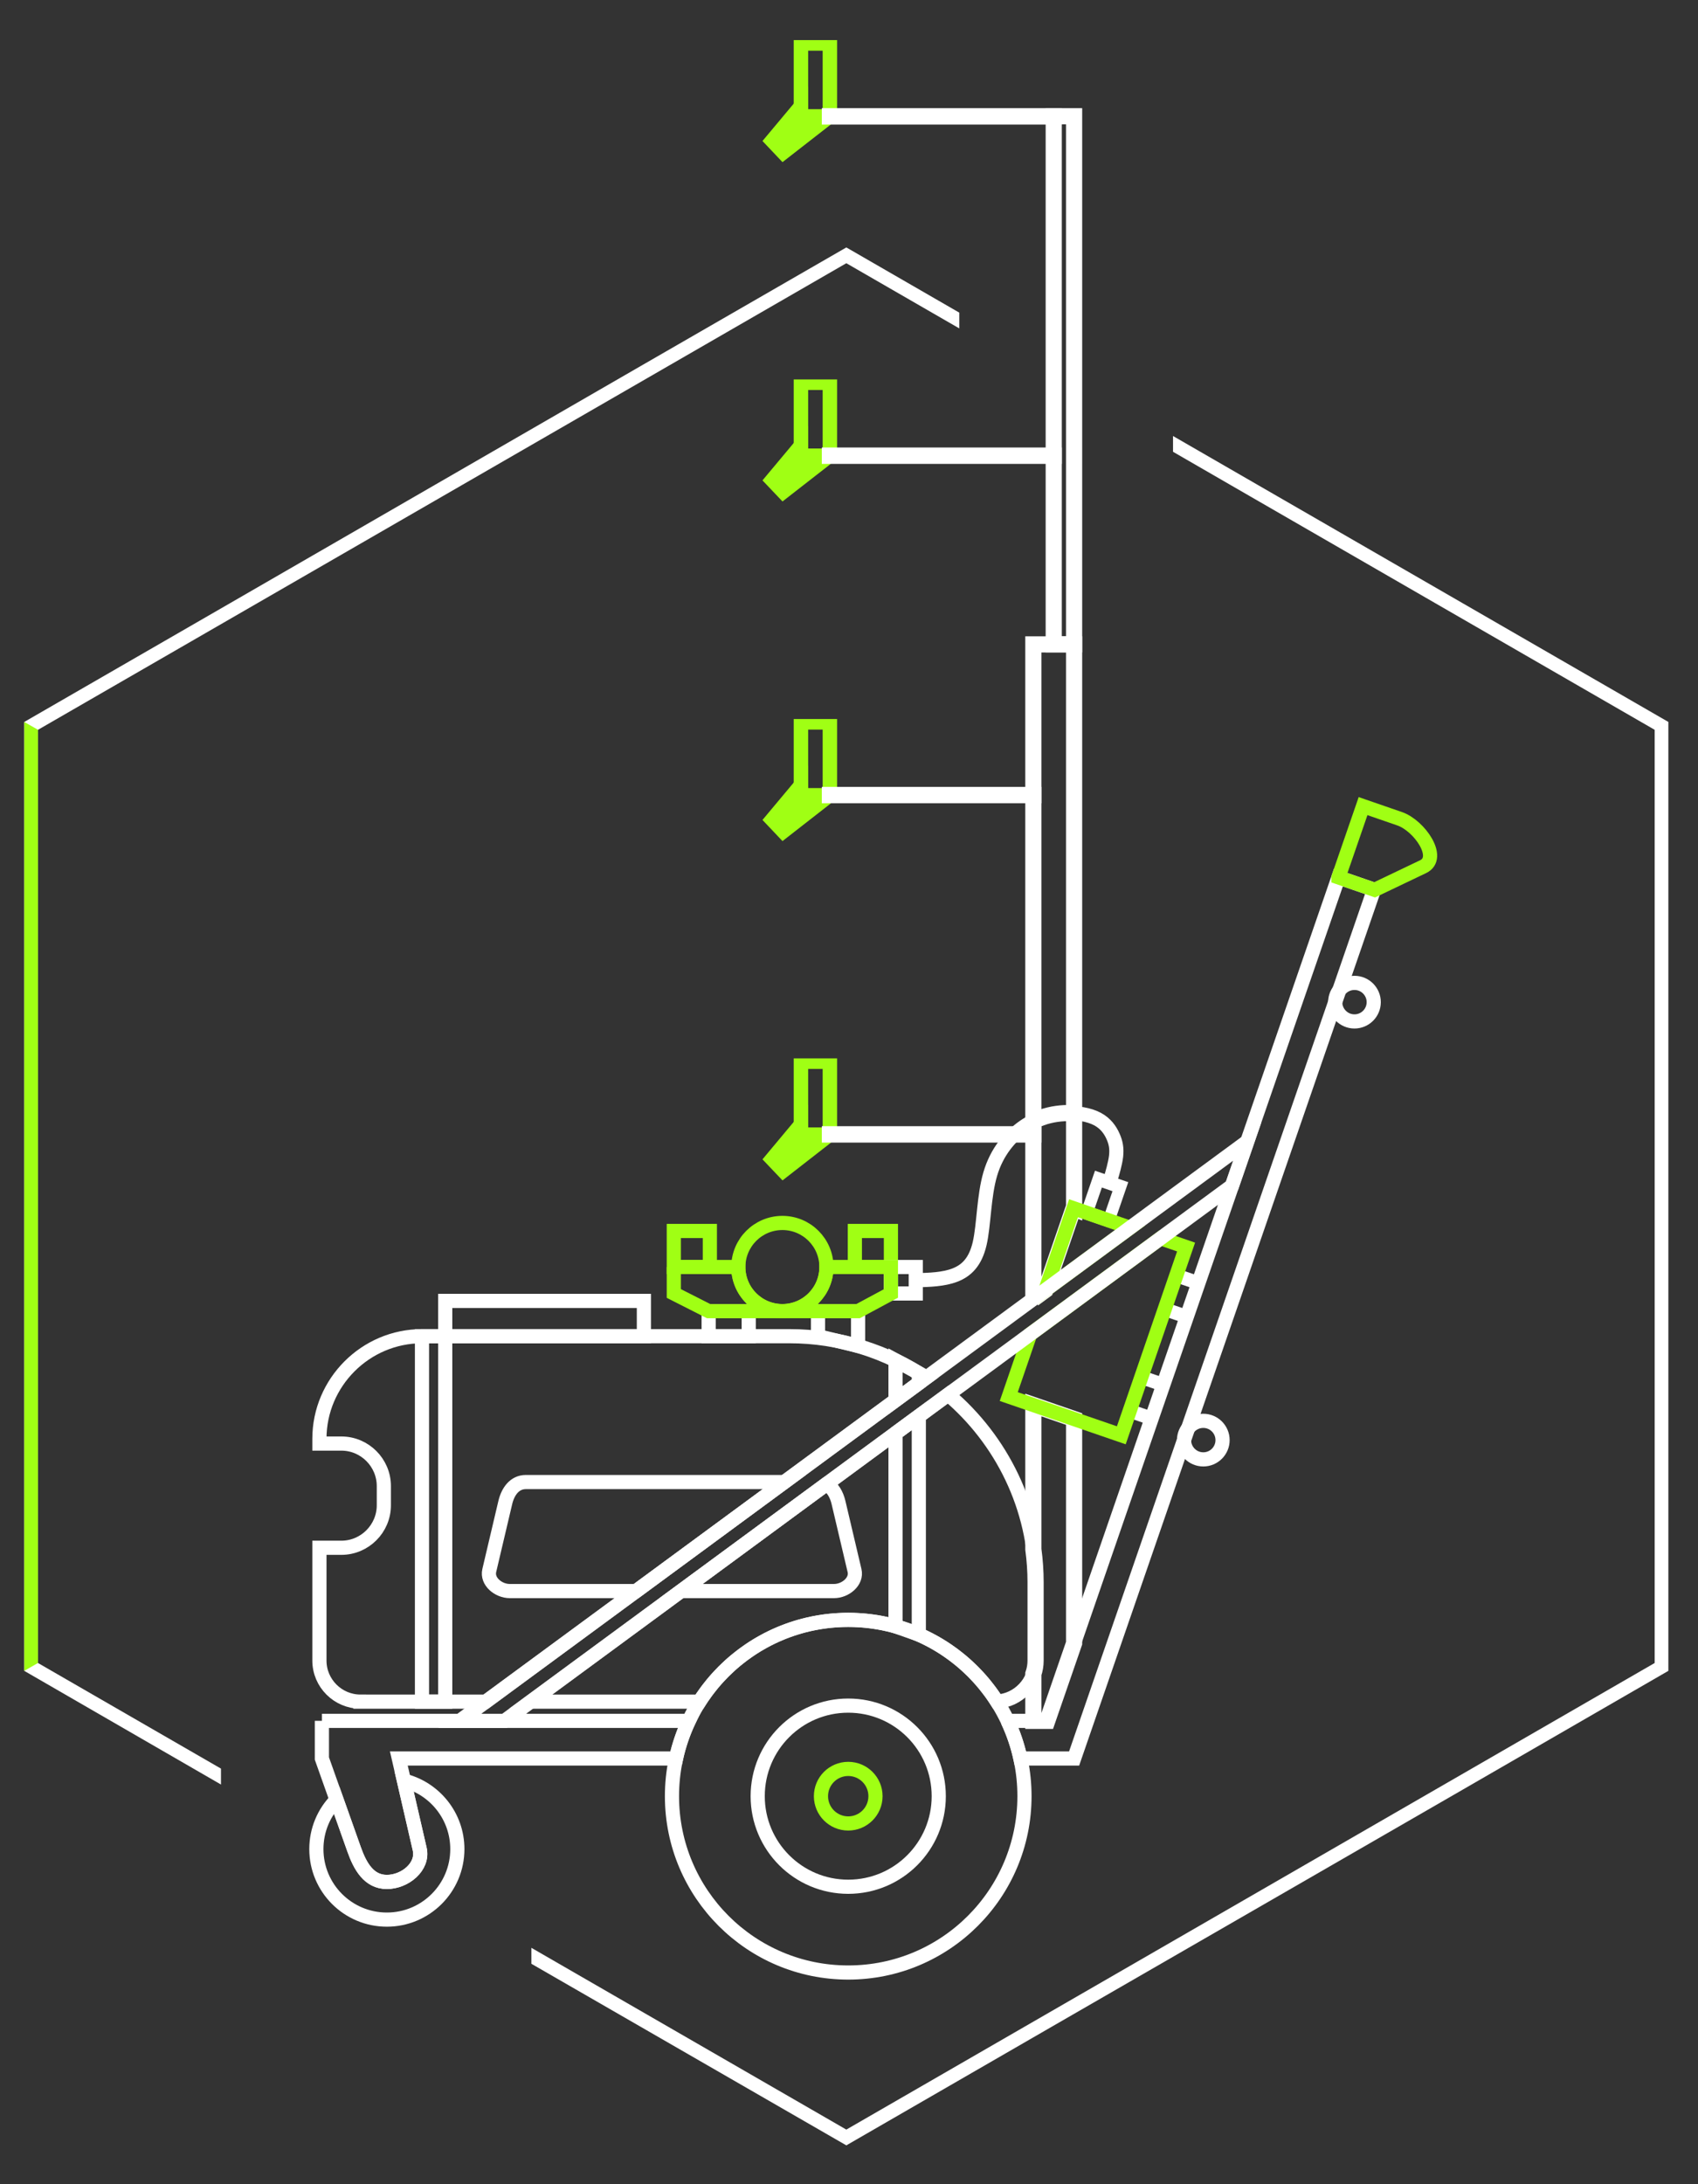 <?xml version="1.0" encoding="UTF-8"?> <!-- Creator: CorelDRAW 2020 (64-Bit) --> <svg xmlns="http://www.w3.org/2000/svg" xmlns:xlink="http://www.w3.org/1999/xlink" xmlns:xodm="http://www.corel.com/coreldraw/odm/2003" xml:space="preserve" width="350px" height="450px" style="shape-rendering:geometricPrecision; text-rendering:geometricPrecision; image-rendering:optimizeQuality; fill-rule:evenodd; clip-rule:evenodd" viewBox="0 0 350 450"><rect x="0" y="0" width="350" height="450" fill="#333333" stroke="none"/> <defs> <style type="text/css"> <![CDATA[ .str0 {stroke:white;stroke-width:3.33;stroke-miterlimit:22.926} .str1 {stroke:#A0FF14;stroke-width:2.92;stroke-miterlimit:22.926} .str2 {stroke:white;stroke-width:2.92;stroke-miterlimit:22.926} .fil2 {fill:none} .fil1 {fill:#A0FF14} .fil0 {fill:white;fill-rule:nonzero} ]]> </style> </defs> <g id="Слой_x0020_1">  <path class="fil0" d="M175.15 51.38l22.58 13.03 0 3.25 -23.28 -13.43 -166.62 96.13 0 192.26 37.72 21.76 0 3.28 -40.55 -23.42 0 -195.5c56.5,-32.56 112.94,-65.22 169.45,-97.76l0.7 0.4zm66.64 38.45l89.47 51.62 0 3.25 -73.5 -42.4 -15.97 -9.22 0 -3.25zm-132.26 311.47l64.92 37.45 166.62 -96.13 0 -192.26 -9.81 -5.66 0 -3.25 12.63 7.29 0 195.5c-56.45,32.63 -112.98,65.14 -169.44,97.76 -21.64,-12.46 -43.28,-24.93 -64.92,-37.41l0 -3.29z"></path> <polygon class="fil1" points="7.83,150.35 5,148.74 5,344.24 7.83,342.62 "></polygon> <g id="_2177056469680"> <path class="fil2 str0" d="M213 354.54l0 -9.67c0.3,-0.86 0.46,-1.78 0.46,-2.74l0 -16.12c0,-2.31 -0.16,-4.58 -0.46,-6.82l0 -29.72 8.4 2.89 0 46.17 -5.53 16.01 -2.87 0zm0 -86.94l0 -15.67 0 -20.96c2.16,-1.08 4.32,-1.52 6.36,-1.63 0.7,-0.03 1.38,-0.03 2.04,0.01l0 18.18 0 1.45 -0.12 -0.05 -5.8 16.85 -2.48 1.82zm0 -36.63l0 -98.21 8.4 0 0 96.59c-0.66,-0.04 -1.34,-0.04 -2.04,-0.01 -2.04,0.11 -4.2,0.55 -6.36,1.63z"></path> <rect class="fil2 str0" x="217.2" y="23.95" width="4.2" height="108.81"></rect> <g> <polygon class="fil1 str1" points="165.1,161.72 159.12,168.87 161.44,171.32 171.06,163.82 165.1,163.82 "></polygon> <rect class="fil2 str1" transform="matrix(-1.97819E-14 -0.747 -1.018 2.69546E-14 171.058 163.823)" width="19.54" height="5.86"></rect> </g> <g> <polygon class="fil1 str1" points="165.1,231.63 159.12,238.79 161.44,241.23 171.06,233.74 165.1,233.74 "></polygon> <rect class="fil2 str1" transform="matrix(-1.97819E-14 -0.747 -1.018 2.69546E-14 171.058 233.738)" width="19.54" height="5.86"></rect> </g> <g> <polygon class="fil1 str1" points="165.1,21.84 159.12,28.99 161.44,31.44 171.06,23.95 165.1,23.95 "></polygon> <rect class="fil2 str1" transform="matrix(-1.97819E-14 -0.747 -1.018 2.69546E-14 171.058 23.946)" width="19.54" height="5.86"></rect> </g> <g> <polygon class="fil1 str1" points="165.1,91.76 159.12,98.91 161.44,101.35 171.06,93.86 165.1,93.86 "></polygon> <rect class="fil2 str1" transform="matrix(-1.97819E-14 -0.747 -1.018 2.69546E-14 171.058 93.861)" width="19.54" height="5.86"></rect> </g> <rect class="fil2 str0" x="171.06" y="23.95" width="46.14" height="0.05"></rect> <rect class="fil2 str0" x="171.06" y="93.86" width="46.14" height="0.05"></rect> <rect class="fil2 str0" x="171.06" y="163.78" width="41.94" height="0.05"></rect> <rect class="fil2 str0" x="171.06" y="233.69" width="41.94" height="0.05"></rect> <g> <path class="fil2 str2" d="M74.3 350.58l25.85 0 90.73 -66.71c-8.07,-5.41 -17.75,-8.58 -28.14,-8.58l-75.76 0c-11.63,0 -21.14,9.51 -21.14,21.13l0 0.99 4.53 0c4.81,0 8.75,3.94 8.75,8.76l0 3.96c0,4.81 -3.94,8.75 -8.75,8.75l-4.53 0 0 23.25c0,4.65 3.81,8.45 8.46,8.45zm35.09 0l34.78 0c6.45,-10.12 17.78,-16.84 30.67,-16.84 12.89,0 24.21,6.71 30.66,16.83 4.42,-0.26 7.96,-3.96 7.96,-8.44l0 -16.12c0,-15.47 -7.02,-29.37 -18.03,-38.7l-86.04 63.27z"></path> <path class="fil2 str2" d="M108.38 305.34l53.3 0 -30.54 22.46 -26.06 0c-2.33,0 -4.76,-1.97 -4.23,-4.23l3.3 -14c0.54,-2.27 1.9,-4.23 4.23,-4.23zm61.96 0.42c1.3,0.7 2.12,2.18 2.5,3.81l3.3 14c0.54,2.26 -1.9,4.23 -4.22,4.23l-31.54 0 29.96 -22.04z"></path> <rect class="fil2 str2" x="91.77" y="268.02" width="40.95" height="7.27"></rect> <path class="fil2 str2" d="M66.35 354.54l75.64 0c-1.16,2.45 -2.05,5.05 -2.64,7.76l-57.14 0 4.3 18.66c0.83,3.63 -3.05,6.77 -6.77,6.77l0 0c-3.72,0 -5.53,-3.26 -6.77,-6.77l-6.62 -18.66 0 -7.76zm141.34 0l8.18 0 60.02 -173.78 7.33 2.53 -61.82 179.01 -11.07 0c-0.59,-2.71 -1.48,-5.31 -2.64,-7.76z"></path> <path class="fil2 str1" d="M275.89 180.76l5.07 -14.68 7.56 2.61c4.04,1.4 8.66,8.04 4.81,9.87l-9.99 4.77 -7.45 -2.57z"></path> <circle class="fil2 str2" cx="174.84" cy="370.06" r="36.33"></circle> <circle class="fil2 str2" cx="174.84" cy="370.06" r="18.66"></circle> <path class="fil2 str2" d="M83.26 366.86c6.32,1.58 11.01,7.29 11.01,14.1 0,8.02 -6.51,14.53 -14.53,14.53 -8.03,0 -14.53,-6.51 -14.53,-14.53 0,-3.96 1.58,-7.55 4.15,-10.17l3.61 10.17c1.24,3.51 3.05,6.77 6.77,6.77l0 0c3.72,0 7.6,-3.14 6.77,-6.77l-3.25 -14.1z"></path> <circle class="fil2 str1" cx="174.84" cy="370.06" r="5.62"></circle> <rect class="fil2 str2" x="86.98" y="275.29" width="4.79" height="75.29"></rect> <path class="fil2 str2" d="M189.39 282.9l-4.8 -2.63 0 8.22 4.8 -3.52 0 -2.07zm-4.8 12.38l0 39.78 4.8 1.7 0 -45 -4.8 3.52z"></path> <rect class="fil2 str2" transform="matrix(0.314 -0.912 0.799 0.275 232.858 290.686)" width="7.62" height="5.66"></rect> <rect class="fil2 str2" transform="matrix(0.314 -0.912 0.799 0.275 240.072 269.726)" width="7.62" height="5.66"></rect> <circle class="fil2 str2" cx="279.19" cy="206.47" r="3.97"></circle> <circle class="fil2 str2" cx="248.03" cy="296.7" r="3.97"></circle> <circle class="fil2 str1" cx="161.27" cy="261.04" r="9.08"></circle> <rect class="fil2 str1" x="138.89" y="253.61" width="7.43" height="7.43"></rect> <rect class="fil2 str1" x="176.21" y="253.61" width="7.43" height="7.43"></rect> <rect class="fil2 str2" x="146.07" y="270.13" width="8.26" height="5.16"></rect> <polygon class="fil2 str2" points="176.87,270.13 168.61,270.13 168.61,275.29 176.87,277.3 "></polygon> <rect class="fil2 str2" x="183.64" y="261.04" width="5.12" height="5.45"></rect> <path class="fil2 str1" d="M138.89 261.04l13.29 0c0,5.02 4.07,9.09 9.09,9.09l-15.2 0 -7.18 -3.64 0 -5.45zm31.46 0l13.29 0 0 5.45 -6.77 3.64 -15.6 0c5.01,0 9.08,-4.07 9.08,-9.09z"></path> <rect class="fil2 str2" transform="matrix(0.314 -0.912 0.799 0.275 224.022 249.88)" width="7.62" height="5.66"></rect> <path class="fil2 str1" d="M207.93 287.73l4.42 -12.85 26.88 -19.77 5.25 1.81 -13.35 38.79 -23.2 -7.98zm7.55 -21.95l5.8 -16.85 11.65 4.02 -17.45 12.83z"></path> <path class="fil2 str2" d="M188.76 263.77c2.86,-0.08 5.71,-0.16 8.07,-1.07 2.35,-0.91 4.2,-2.64 5.1,-6.48 0.89,-3.84 0.84,-9.79 2.19,-14.35 1.34,-4.57 4.1,-7.77 6.9,-9.72 2.81,-1.95 5.67,-2.67 8.34,-2.81 2.67,-0.13 5.15,0.31 6.85,1.21 1.71,0.91 2.65,2.29 3.22,3.58 0.58,1.29 0.8,2.5 0.62,4.09 -0.19,1.58 -0.78,3.54 -1.07,4.51 -0.3,0.98 -0.3,0.98 -0.3,0.98"></path> <polygon class="fil2 str2" points="257.09,235.18 94.76,354.54 104,354.54 253.95,244.29 "></polygon> </g> </g> </g> </svg> 